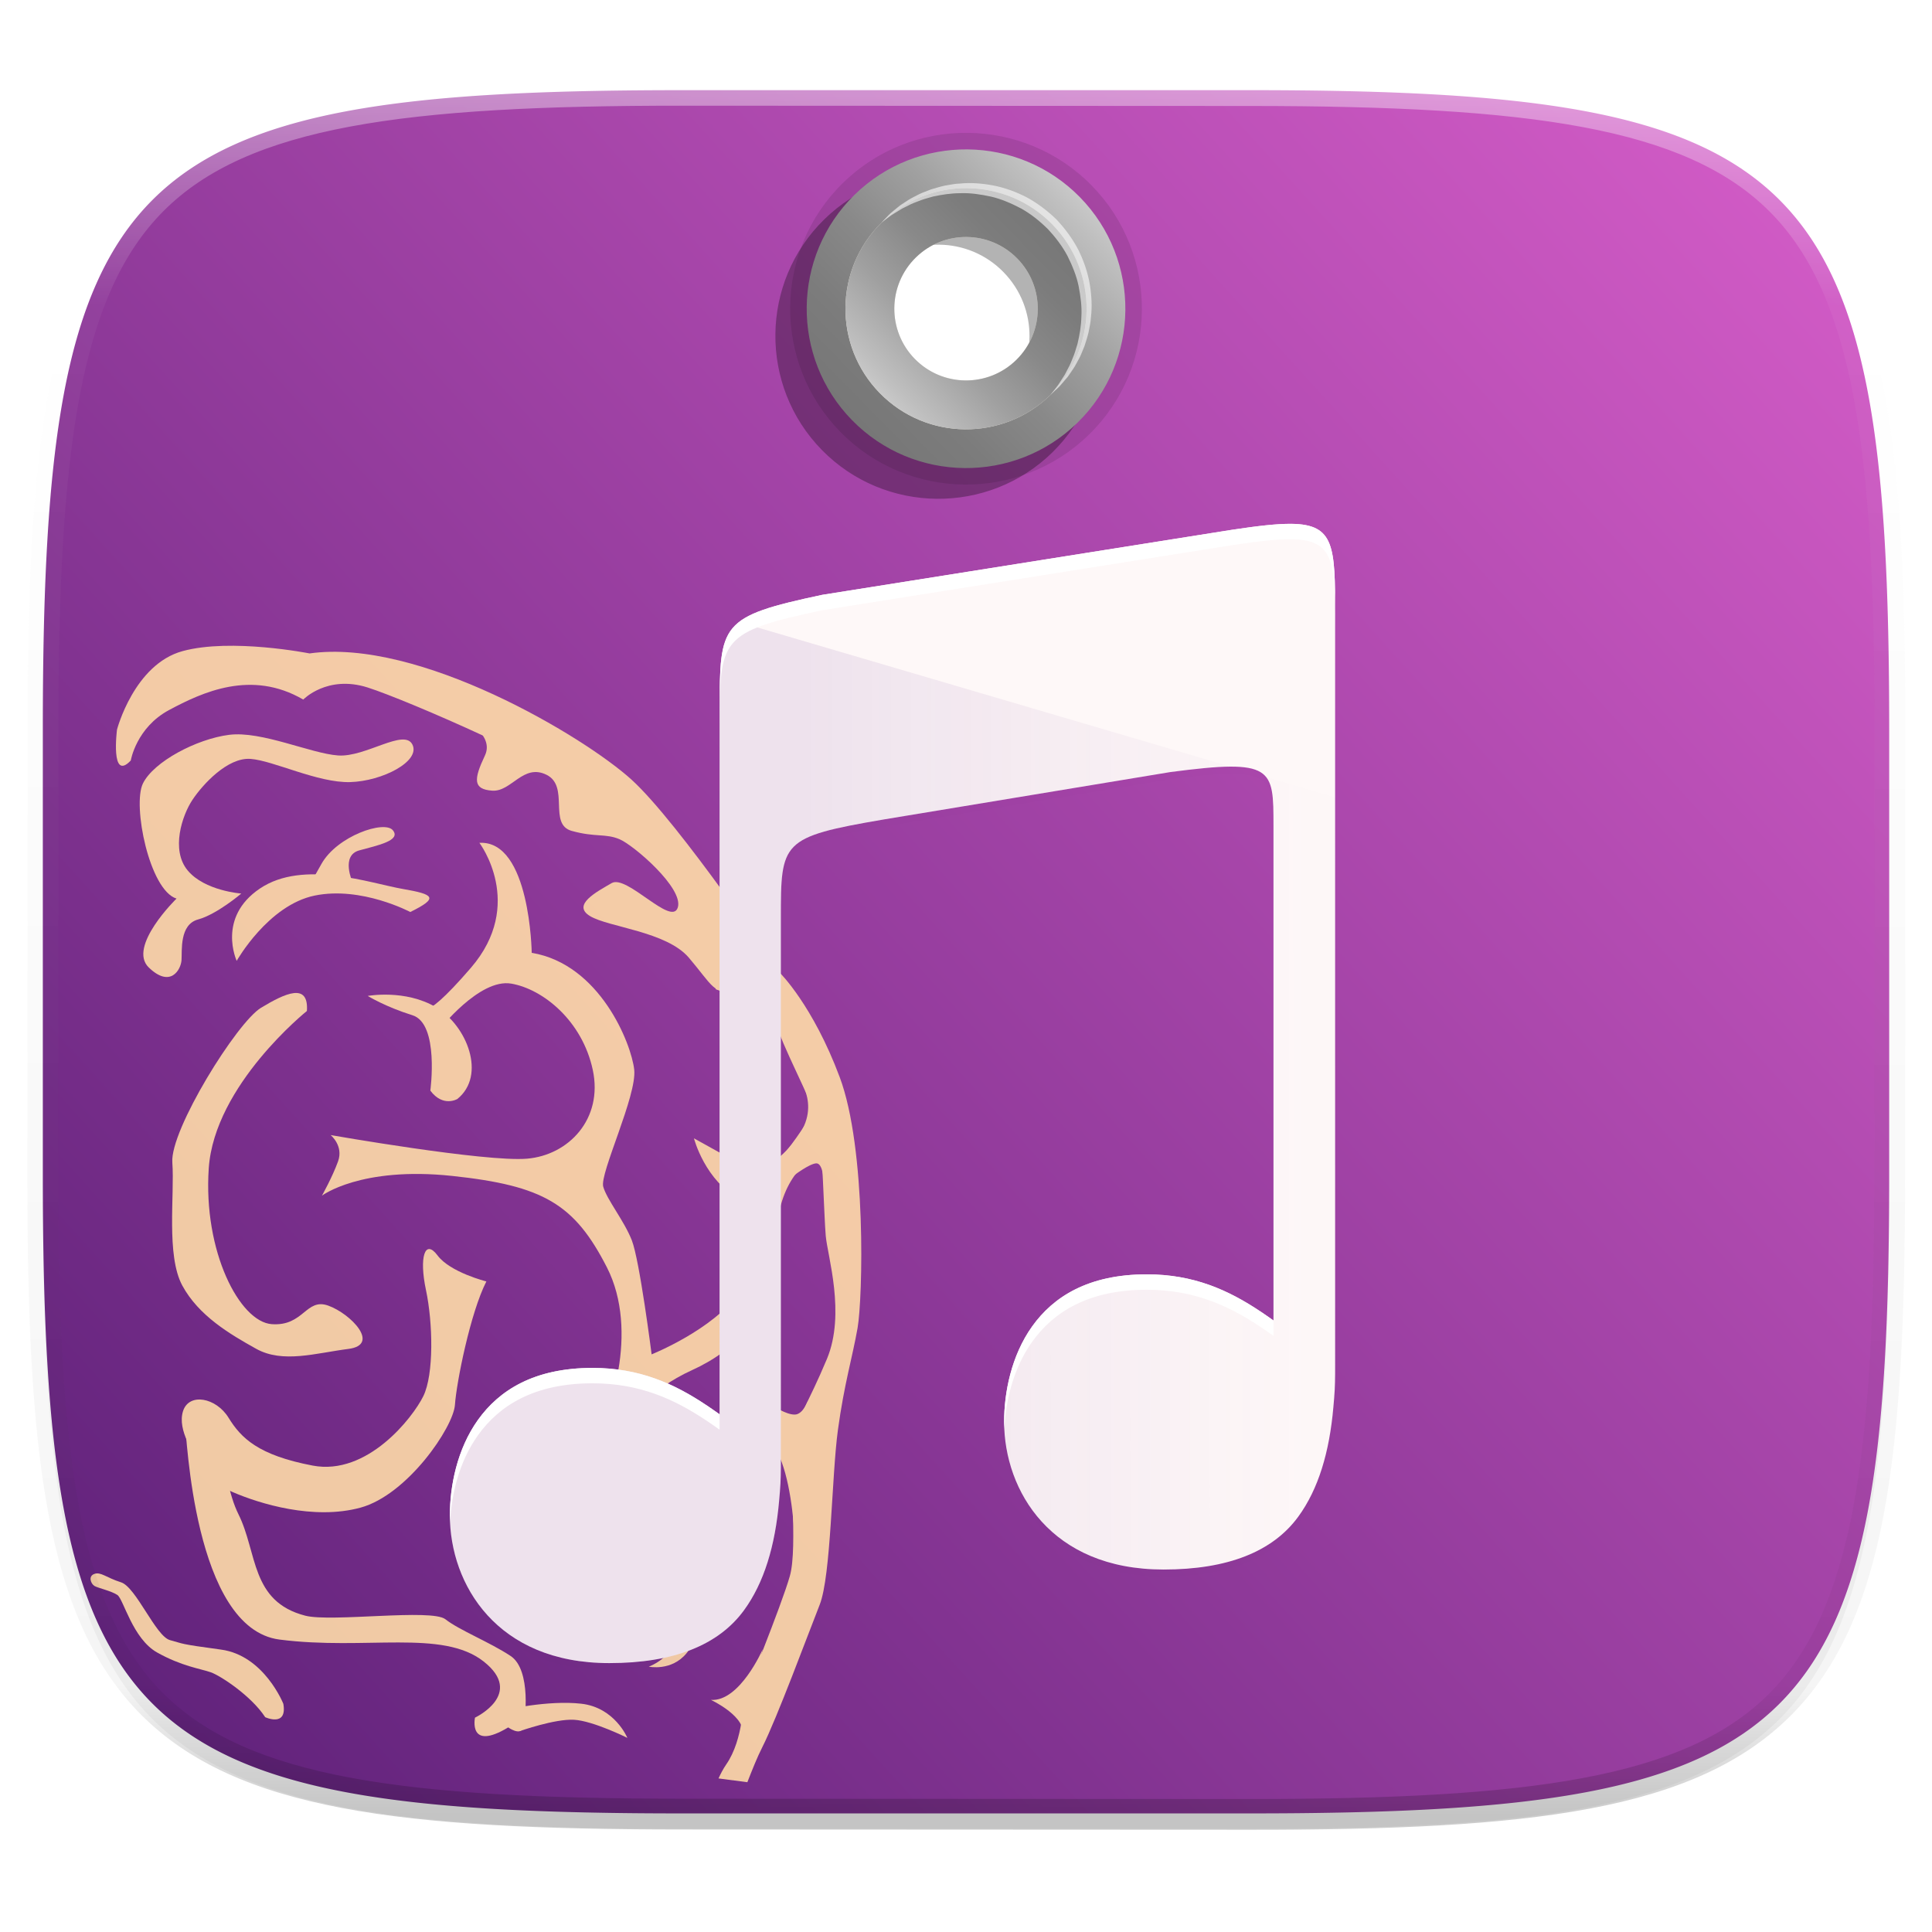 <svg xmlns="http://www.w3.org/2000/svg" xmlns:xlink="http://www.w3.org/1999/xlink" width="256" height="256" version="1.1" viewBox="0 0 256 256">
 <defs>
  <filter id="filter4569" width="1.023" height="1.025" x="-.01" y="-.01" style="color-interpolation-filters:sRGB">
   <feGaussianBlur stdDeviation="1.16"/>
  </filter>
  <filter id="filter1112" width="1.046" height="1.05" x="-.02" y="-.03" style="color-interpolation-filters:sRGB">
   <feGaussianBlur stdDeviation="2.32"/>
  </filter>
  <linearGradient id="linearGradient1137" x1="44.099" x2="272.489" y1="251.822" y2="44.86" gradientTransform="matrix(1.019,0,0,1.019,-26.944,-32.905)" gradientUnits="userSpaceOnUse" xlink:href="#linearGradient1159">
   <stop style="stop-color:#62237c" offset="0"/>
   <stop style="stop-color:#d85eca" offset="1"/>
  </linearGradient>
  <linearGradient id="linearGradient1108" x1="296" x2="296" y1="-212" y2="236" gradientUnits="userSpaceOnUse">
   <stop style="stop-color:#ffffff" offset="0"/>
   <stop style="stop-color:#ffffff;stop-opacity:.098" offset=".125"/>
   <stop style="stop-color:#000000;stop-opacity:.098" offset=".925"/>
   <stop style="stop-color:#000000;stop-opacity:.498" offset="1"/>
  </linearGradient>
  <linearGradient id="SVGID_11_" x1="67.374" x2="67.374" y1="82.338" y2="49.164" gradientTransform="matrix(0.445,0,0,0.445,72.784,165.259)" gradientUnits="userSpaceOnUse">
   <stop offset="0" style="stop-color:#C8C8C8"/>
   <stop offset=".063" style="stop-color:#BFBFBF"/>
   <stop offset=".316" style="stop-color:#A0A0A0"/>
   <stop offset=".561" style="stop-color:#898989"/>
   <stop offset=".793" style="stop-color:#7C7C7C"/>
   <stop offset="1" style="stop-color:#777777"/>
  </linearGradient>
  <linearGradient id="SVGID_10_" x1="67.374" x2="67.374" y1="87.669" y2="43.832" gradientTransform="matrix(0.445,0,0,0.445,72.784,165.259)" gradientUnits="userSpaceOnUse">
   <stop offset="0" style="stop-color:#777777"/>
   <stop offset=".207" style="stop-color:#7C7C7C"/>
   <stop offset=".439" style="stop-color:#898989"/>
   <stop offset=".684" style="stop-color:#A0A0A0"/>
   <stop offset=".937" style="stop-color:#BFBFBF"/>
   <stop offset="1" style="stop-color:#C8C8C8"/>
  </linearGradient>
  <linearGradient id="linearGradient1159" x1="196" x2="132" y1="160" y2="160" gradientTransform="matrix(0.713,-0.728,0.728,0.713,-79.439,138.208)" gradientUnits="userSpaceOnUse">
   <stop offset="0" style="stop-color:#622188;stop-opacity:.03"/>
   <stop offset="1" style="stop-color:#622188"/>
  </linearGradient>
  <filter style="color-interpolation-filters:sRGB" id="filter1178" width="1.027" height="1.021" x="-.01" y="-.01">
   <feGaussianBlur stdDeviation=".658"/>
  </filter>
 </defs>
 <g transform="rotate(45.584,128.801,124.153)">
  <path d="m 90.314,11.947 c -74.056,0 -84.639,10.556 -84.639,84.543 v 59.252 c 3e-7,73.986 10.583,84.543 84.639,84.543 h 75.371 c 74.056,0 84.639,-10.557 84.639,-84.543 V 96.49 c 0,-73.987 -10.583,-84.543 -84.639,-84.543 z m 36.82,13.863 a 14.285,14.693 0 0 1 14.285,14.693 14.285,14.693 0 0 1 -14.285,14.693 14.285,14.693 0 0 1 -14.285,-14.693 14.285,14.693 0 0 1 14.285,-14.693 z" transform="rotate(-45.584,128.801,124.153)" style="opacity:0.1;filter:url(#filter4569)"/>
  <path d="m 90.314,13.986 c -74.056,0 -84.639,10.556 -84.639,84.543 v 59.252 c 3e-7,73.986 10.583,84.543 84.639,84.543 h 75.371 c 74.056,0 84.639,-10.557 84.639,-84.543 V 98.529 c 0,-73.987 -10.583,-84.543 -84.639,-84.543 z m 37.127,12.846 a 14.999,14.489 0 0 1 14.998,14.488 14.999,14.489 0 0 1 -14.998,14.488 14.999,14.489 0 0 1 -15,-14.488 14.999,14.489 0 0 1 15,-14.488 z" transform="rotate(-45.584,128.801,124.153)" style="opacity:0.2;filter:url(#filter1112)"/>
  <path d="M 90.314,11.947 C 16.259,11.947 5.676,22.504 5.676,96.49 v 59.252 c -3e-7,73.986 10.583,84.543 84.639,84.543 h 75.371 c 74.056,-1e-5 84.639,-10.557 84.639,-84.543 V 96.49 c 0,-73.987 -10.583,-84.543 -84.639,-84.543 z m 37.127,14.885 a 14.999,14.489 0 0 1 14.998,14.488 14.999,14.489 0 0 1 -14.998,14.488 14.999,14.489 0 0 1 -15,-14.488 14.999,14.489 0 0 1 15,-14.488 z" transform="rotate(-45.584,128.801,124.153)" style="fill:url(#linearGradient1137)"/>
  <g style="opacity:0.9;fill:#ffdca9" transform="matrix(1.437,-1.272,1.302,1.462,-428.384,40.707)">
   <path style="fill:#ffdca9" d="m 180.977,254.474 c -0.219,3.145 0.219,9.883 -0.438,11.906 -0.656,2.02 -2.408,7.861 -3.281,9.883 -0.307,0.709 -0.584,1.557 -0.867,2.441 l -2.004,-0.117 c 0.127,-0.33 0.27,-0.656 0.463,-0.977 1.094,-1.795 0.877,-4.492 0.877,-4.492 0,0 2.188,-6.514 2.623,-8.535 0.439,-2.021 -0.654,-7.639 -0.436,-9.213 0.221,-1.57 0.875,-2.471 1.969,-5.615 1.094,-3.146 -0.439,-6.963 -0.656,-8.313 -0.219,-1.346 -0.656,-6.289 -1.096,-7.637 -0.436,-1.35 -3.061,-5.393 -3.227,-6.348 -0.164,-0.955 -4.41,-2.137 -4.41,-2.137 -0.221,-2.246 -1.551,-3.873 -1.551,-3.873 0,-2.246 -7.658,-8.537 -7.658,-8.537 -2.406,-1.797 -13.346,-5.615 -16.189,-6.291 -2.847,-0.672 -4.378,1.125 -4.378,1.125 -3.721,-1.797 -7.002,0 -9.189,1.348 -2.187,1.348 -2.406,3.594 -2.406,3.594 -1.314,1.574 -1.094,-2.021 -1.094,-2.021 0,0 0.873,-4.492 4.156,-5.615 3.281,-1.125 8.752,-0.451 8.752,-0.451 7.44,-1.57 19.255,4.27 22.757,6.965 3.5,2.697 11.156,12.355 11.156,12.355 0,0 2.408,2.023 4.594,6.74 2.189,4.719 2.627,14.828 2.408,16.85 -0.219,2.022 -0.657,3.818 -0.875,6.965 z"/>
   <g style="fill:#ffdca9">
    <path style="fill:#ffdca9" d="m 148.453,210.265 c -0.635,-1.088 -3.17,1.086 -5.071,1.086 -1.902,0 -5.389,-1.305 -7.609,-0.869 -2.219,0.436 -5.072,2.176 -5.705,3.697 -0.635,1.521 0.951,7.176 2.854,7.611 0,0 -3.172,3.48 -1.588,4.785 1.588,1.305 2.221,0 2.221,-0.652 0,-0.652 -0.318,-2.393 0.951,-2.828 1.268,-0.434 2.854,-1.957 2.854,-1.957 0,0 -2.537,0 -3.805,-1.305 -1.27,-1.305 -0.635,-3.697 0,-4.785 0.633,-1.088 2.217,-3.045 3.805,-3.045 1.584,0 4.754,1.305 6.976,1.088 2.215,-0.217 4.752,-1.738 4.117,-2.826 z"/>
    <path style="fill:#ffdca9" d="m 153.525,216.571 c 0,0 3.486,3.914 0,8.48 -3.486,4.568 -3.17,2.611 -3.17,2.611 l 1.268,1.74 c 0,0 2.535,-3.697 4.756,-3.48 2.219,0.217 5.072,2.174 6.023,5.438 0.951,3.262 -1.268,5.873 -4.121,6.307 -2.854,0.436 -13.633,-0.652 -13.633,-0.652 0,0 0.953,0.652 0.635,1.74 -0.316,1.086 -0.949,2.393 -0.949,2.393 0,0 2.535,-2.176 8.875,-1.959 6.34,0.219 8.561,1.305 11.096,5.438 2.535,4.133 0.949,10.221 -0.318,11.744 -1.267,1.523 -6.975,1.959 -7.607,3.48 -0.632,1.521 1.268,3.045 1.586,4.131 0.316,1.088 -0.951,1.959 -0.951,1.959 0,0 3.486,-1.523 6.021,-1.305 2.537,0.217 7.293,2.609 7.293,2.609 0,0 -0.953,0.436 -0.635,1.088 0.318,0.652 0.951,1.305 0.635,1.957 -0.316,0.652 -1.268,1.086 -1.268,1.086 0,0 1.584,0.219 2.535,-1.086 0.951,-1.305 -0.951,-1.523 -0.316,-2.176 0.633,-0.652 1.902,-0.434 1.902,-0.434 0,0 -0.953,-0.219 -2.537,-2.176 -1.584,-1.957 -2.219,-3.045 -4.438,-3.045 -2.221,0 -4.756,0.217 -4.756,0.217 0,0 -2.219,-0.869 -1.268,-2.174 0.951,-1.305 8.242,-2.176 8.242,-2.176 0,0 -2.219,-1.305 -2.219,-2.391 0,-1.088 1.584,-3.264 4.438,-4.785 2.854,-1.523 5.072,-3.916 5.072,-8.482 0,-4.566 1.209,-5.607 3.109,-7.348 l -0.666,-3 c 0,0 -1.809,4.041 -3.711,5.346 l -4.756,-2.176 c 0,0 0.951,2.828 3.488,3.916 0,0 1.9,3.697 0.316,6.307 -1.586,2.609 -5.707,4.566 -5.707,4.566 0,0 -1.268,-6.307 -1.902,-7.611 -0.633,-1.305 -1.902,-2.609 -2.219,-3.48 -0.316,-0.869 1.904,-6.307 1.586,-8.047 -0.318,-1.738 -2.854,-6.959 -7.609,-7.395 10e-4,0.001 -0.633,-7.61 -4.12,-7.175 z"/>
    <path style="fill:#ffdca9" d="m 146.551,227.444 c 0,0 2.537,-0.65 4.756,0.436 2.219,1.088 3.805,4.35 1.902,6.09 0,0 -0.951,0.652 -1.902,-0.436 0,0 0.316,-4.566 -1.586,-5.002 -1.902,-0.436 -3.17,-1.088 -3.17,-1.088 z"/>
    <path style="fill:#ffdca9" d="m 149.088,221.573 c 0,0 -3.486,-1.521 -6.657,-0.652 -3.17,0.869 -5.072,4.783 -5.072,4.783 0,0 -1.586,-2.826 1.268,-5 2.854,-2.176 7.608,-0.871 9.827,-0.652 2.218,0.217 2.536,0.433 0.634,1.521 z"/>
    <path style="fill:#ffdca9" d="m 144.967,219.833 c 0,0 -0.951,-1.74 0.316,-2.174 1.268,-0.436 2.854,-0.871 2.219,-1.523 -0.633,-0.652 -3.803,0.652 -4.755,2.609 l -0.951,1.959 z"/>
    <path style="fill:#ffdca9" d="m 142.431,228.751 c 0,0 -6.023,5.436 -6.023,11.09 0,5.656 2.854,10.223 5.072,10.223 2.22,0 2.222,-1.957 3.804,-1.523 1.586,0.436 3.805,2.395 1.586,2.828 -2.221,0.436 -4.438,1.305 -6.341,0.436 -1.902,-0.871 -4.121,-1.959 -5.391,-3.916 -1.266,-1.957 -0.949,-6.088 -1.266,-8.264 -0.318,-2.176 3.801,-9.787 5.389,-10.873 1.584,-1.089 3.17,-1.96 3.17,-0.001 z"/>
    <path style="fill:#ffdca9" d="m 156.063,246.149 c 0,0 -2.537,-0.436 -3.488,-1.523 -0.951,-1.086 -1.266,0.219 -0.633,2.393 0.633,2.174 0.951,5.654 0.316,7.178 -0.635,1.521 -3.488,5.654 -7.291,5.219 -3.806,-0.436 -5.073,-1.521 -6.024,-2.826 -0.951,-1.307 -2.852,-1.523 -3.17,-0.219 -0.316,1.305 0.949,2.828 1.586,3.697 0.633,0.869 0.316,0.869 2.219,1.521 1.902,0.654 5.706,1.523 8.876,0.436 3.17,-1.087 6.023,-5.871 6.023,-7.395 0,-1.522 0.634,-6.307 1.586,-8.481 z"/>
   </g>
   <path style="fill:#ffdca9" d="m 178.826,265.321 c 0,0 -0.344,-8.244 -2.678,-9.91 -2.334,-1.666 -3.008,-1.418 -3.08,-2.137 -0.055,-0.555 -0.109,-0.748 1.555,-0.693 1.332,0.045 4.871,2.406 4.871,2.406 z"/>
   <path style="fill:#ffdca9" d="m 151.16,207.987 c 0,0 3,1 2.334,2.666 -0.668,1.668 -0.666,2.334 0.666,2.334 1.334,0 2,-2 3.666,-1.334 1.668,0.668 0.334,3.334 2,3.668 1.668,0.332 2.334,-0.002 3.334,0.332 1,0.334 4.666,3 4.334,4.334 -0.334,1.332 -3.668,-2 -4.668,-1.334 -1,0.668 -2.666,1.666 -1.332,2.334 1.332,0.666 5.332,0.666 7,2.334 1.666,1.666 2.092,2.613 3,1.666 0.949,-0.994 -2,-7 -4,-8.666 -2,-1.668 -13,-9.002 -16.334,-8.334 z"/>
   <path style="fill:#ffdca9" d="m 172.324,236.685 c 0,0 1.689,0.705 2.205,0.518 0.518,-0.189 1.83,-1.361 2.488,-2.629 0.656,-1.268 0.375,-2.254 0.094,-2.91 l 1.408,1.408 0.752,5.115 -0.424,-0.375 c 0,0 -0.141,-1.268 -0.609,-1.221 -0.468,0.047 -1.502,0.939 -1.502,0.939 l -3.004,0.422 -1.455,-0.846 z"/>
   <path style="fill:#ffdca9" d="m 176.592,253.274 c 0,0 1.055,0.555 1.525,0.334 0.473,-0.223 0.666,-1 0.666,-1 l -0.416,2.109 h -1.109 z"/>
   <path style="fill:#ffdca9" d="m 137.493,255.821 c -0.869,0.521 -1.693,0.93 -1.525,1.43 0.166,0.5 1.525,13.736 7.526,14.07 6,0.332 11.166,-1.5 14.166,0.5 3,2 -0.334,3.832 -0.334,3.832 0,0 -0.334,2.334 2.334,0.5 0,0 0.832,0.5 1,0 0.166,-0.5 0.334,-3.998 -1.166,-4.832 -1.5,-0.834 -3.668,-1.5 -4.668,-2.168 -1,-0.666 -7.836,0.76 -9.67,0.432 -3.843,-0.691 -3.579,-4.029 -5.079,-6.529 -1.5,-2.5 -1.752,-7.735 -2.584,-7.235 z"/>
   <path style="fill:#ffdca9" d="m 176.826,269.653 c 0,0 -1.332,3.668 -3.332,3.668 0,0 2.666,1 2.332,2.332 -0.332,1.334 1,-6 1,-6 z"/>
   <path style="fill:#ffdca9" d="m 159.326,274.999 c 0,0 2.922,-0.893 5.254,-0.797 2.334,0.094 3.338,2.086 3.338,2.086 0,0 -2.432,-0.986 -3.758,-0.967 -1.328,0.02 -3.676,1.023 -3.676,1.023 z"/>
   <path style="fill:#ffdca9" d="m 144.059,275.64 c 0,0 -1.548,-3.174 -4.548,-3.361 -3,-0.187 -2.559,-0.207 -3.559,-0.395 -1,-0.188 -2.584,-3.418 -3.646,-3.668 -1.062,-0.25 -1.438,-0.625 -1.875,-0.438 -0.437,0.187 -0.188,0.688 0.063,0.813 0.251,0.125 1.188,0.25 1.625,0.5 0.437,0.25 1.25,2.875 3,3.688 1.75,0.813 3.111,0.895 3.799,1.082 0.688,0.187 2.893,1.395 3.955,2.77 -10e-4,-10e-4 1.582,0.591 1.186,-0.991 z"/>
  </g>
  <g>
   <path d="m 194.32,83.566 c -1.879,-0.021 -4.376,0.272 -7.699,0.771 l -53.271,8.455 C 119.999,95.636 120.045,96.52 120,107.799 v 91.516 c -0.557,-0.39 -1.106,-0.782 -1.682,-1.168 v 0.004 c -4.241,-2.842 -8.762,-4.865 -14.834,-4.865 -7.606,0 -12.141,2.912 -14.887,6.748 -2.746,3.836 -3.656,8.671 -3.656,12.408 0,4.507 1.539,9.317 4.877,12.982 3.338,3.666 8.47,6.232 15.85,6.232 8.333,0 14.194,-2.327 17.508,-6.871 2.609,-3.578 4.052,-8.358 4.566,-14.254 v -0.016 c 0.072,-0.715 0.124,-1.45 0.17,-2.207 0.07,-1.165 0.055,-3.346 0.055,-3.346 v -70.072 c 0,-10.01 -4.9e-4,-10.608 13.354,-12.891 l 37.299,-6.168 C 191.997,114.081 192,115.309 192,122.816 v 64.307 c -0.542,-0.38 -1.077,-0.762 -1.637,-1.137 v 0.004 c -4.241,-2.842 -8.76,-4.865 -14.832,-4.865 -7.606,0 -12.143,2.912 -14.889,6.748 -2.746,3.836 -3.656,8.671 -3.656,12.408 0,4.507 1.541,9.317 4.879,12.982 3.338,3.666 8.47,6.234 15.85,6.234 8.333,0 14.194,-2.329 17.508,-6.873 2.609,-3.578 4.05,-8.356 4.564,-14.252 v -0.018 c 0.072,-0.715 0.124,-1.448 0.17,-2.205 0.07,-1.165 0.057,-3.348 0.057,-3.348 V 95.316 c 0,-8.78 -0.058,-11.687 -5.693,-11.75 z" transform="matrix(0.713,-0.728,0.728,0.713,-79.439,138.208)" style="opacity:0.1;filter:url(#filter1178)"/>
   <path d="m 119.31,55.624 c -1.356,1.352 -2.924,3.38 -4.931,6.156 L 82.53,106.601 c -7.454,11.749 -6.778,12.346 1.402,20.425 l 16.081,15.756 8.093,7.93 42.46,41.602 c -0.681,0.127 -1.359,0.247 -2.05,0.391 l 0.003,0.003 c -5.096,1.06 -9.793,2.909 -14.125,7.33 -5.426,5.538 -6.541,10.918 -5.707,15.653 0.834,4.736 3.705,8.848 6.426,11.514 3.282,3.215 7.882,5.526 12.932,5.711 5.05,0.184 10.581,-1.721 15.845,-7.094 5.945,-6.067 8.432,-11.995 7.487,-17.65 -0.744,-4.452 -3.195,-8.913 -7.121,-13.494 l -0.014,-0.014 c -0.469,-0.563 -0.967,-1.125 -1.486,-1.698 -0.799,-0.882 -2.397,-2.427 -2.397,-2.427 l -51.021,-49.99 c -7.289,-7.141 -7.724,-7.567 0.141,-18.919 l 22.119,-31.558 c 8.27,-10.989 9.165,-10.116 14.632,-4.76 l 4.502,4.411 42.32,41.466 c -0.663,0.124 -1.323,0.241 -1.995,0.381 l 0.003,0.003 c -5.096,1.06 -9.792,2.907 -14.124,7.328 -5.426,5.538 -6.543,10.919 -5.708,15.655 0.834,4.736 3.705,8.848 6.426,11.514 3.282,3.215 7.883,5.525 12.933,5.709 5.05,0.184 10.582,-1.72 15.847,-7.093 5.945,-6.067 8.431,-11.996 7.486,-17.651 -0.744,-4.452 -3.195,-8.91 -7.121,-13.491 l -0.014,-0.014 c -0.469,-0.563 -0.966,-1.124 -1.484,-1.697 -0.799,-0.882 -2.397,-2.429 -2.397,-2.429 L 146.48,74.121 131.924,59.859 c -6.393,-6.264 -8.551,-8.296 -12.617,-4.237 z" style="fill:#fef8f8"/>
   <path d="m 77.392,117.002 c -0.354,3.218 1.857,5.397 6.541,10.024 l 16.081,15.756 8.093,7.93 42.46,41.602 c -0.681,0.127 -1.359,0.247 -2.05,0.391 l 0.003,0.003 c -5.096,1.06 -9.793,2.909 -14.125,7.33 -5.426,5.538 -6.541,10.918 -5.707,15.653 0.834,4.736 3.705,8.848 6.426,11.514 3.282,3.215 7.882,5.526 12.932,5.711 5.05,0.184 10.581,-1.721 15.845,-7.094 5.945,-6.067 8.432,-11.995 7.487,-17.65 -0.744,-4.452 -3.195,-8.913 -7.121,-13.494 l -0.014,-0.014 c -0.469,-0.563 -0.967,-1.125 -1.486,-1.698 -0.799,-0.882 -2.397,-2.427 -2.397,-2.427 l -51.021,-49.99 c -7.289,-7.141 -7.724,-7.567 0.141,-18.919 l 22.119,-31.558 c 2.105,-2.797 3.728,-4.818 5.074,-6.2 z m 63.521,-35.494 c 1.556,0.14 3.041,1.575 5.32,3.808 l 4.502,4.411 42.32,41.466 c -0.663,0.124 -1.323,0.241 -1.995,0.381 l 0.003,0.003 c -5.095,1.06 -9.792,2.907 -14.124,7.329 -5.426,5.538 -6.543,10.919 -5.708,15.655 0.834,4.736 3.705,8.848 6.426,11.514 3.282,3.215 7.883,5.525 12.933,5.709 5.05,0.184 10.582,-1.72 15.847,-7.093 5.945,-6.067 8.431,-11.996 7.486,-17.651 -0.744,-4.452 -3.195,-8.91 -7.121,-13.491 l -0.014,-0.014 c -0.469,-0.563 -0.966,-1.124 -1.484,-1.697 -0.799,-0.882 -2.397,-2.429 -2.397,-2.429 L 149.258,76.843 Z" style="opacity:0.1;fill:url(#linearGradient1159)"/>
   <path d="m 119.31,55.624 c -1.356,1.352 -2.924,3.38 -4.931,6.156 L 82.53,106.601 c -7.454,11.749 -6.778,12.346 1.402,20.425 l 1.456,1.427 c -8.18,-8.079 -8.857,-8.677 -1.402,-20.425 L 115.835,63.208 c 2.007,-2.776 3.576,-4.803 4.931,-6.156 4.066,-4.059 6.225,-2.026 12.617,4.237 l -1.456,-1.427 c -6.393,-6.264 -8.551,-8.296 -12.617,-4.237 z m 57.629,83.28 c -5.426,5.538 -6.543,10.919 -5.708,15.655 0.834,4.736 3.705,8.848 6.426,11.514 0.204,0.199 0.426,0.384 0.639,0.576 -2.457,-2.653 -4.858,-6.401 -5.609,-10.664 -0.834,-4.736 0.283,-10.117 5.708,-15.655 4.332,-4.421 9.028,-6.268 14.124,-7.329 l -0.003,-0.003 c 0.673,-0.14 1.332,-0.257 1.995,-0.381 l -1.456,-1.427 c -0.663,0.124 -1.323,0.241 -1.995,0.381 l 0.003,0.003 c -5.096,1.06 -9.792,2.907 -14.124,7.329 z m -42.545,61.134 c -5.426,5.538 -6.541,10.918 -5.707,15.653 0.834,4.736 3.705,8.848 6.426,11.514 0.204,0.199 0.426,0.384 0.639,0.576 -2.457,-2.653 -4.858,-6.401 -5.609,-10.664 -0.834,-4.736 0.281,-10.116 5.707,-15.653 4.332,-4.421 9.03,-6.269 14.125,-7.33 l -0.003,-0.003 c 0.692,-0.144 1.369,-0.264 2.05,-0.391 l -1.456,-1.427 c -0.681,0.127 -1.359,0.247 -2.05,0.391 l 0.003,0.003 c -5.096,1.06 -9.793,2.909 -14.125,7.33 z" style="fill:#ffffff"/>
  </g>
  <g transform="matrix(2.164,0,0,2.164,-153.65,-354.522)">
   <g style="opacity:0.1">
    <path style="font-variation-settings:normal;inline-size:0;stop-color:#000000" d="m 102.788,188.736 c 3.205,0 5.804,2.598 5.804,5.804 0,3.205 -2.598,5.804 -5.804,5.804 -3.205,0 -5.804,-2.598 -5.804,-5.804 0,-3.205 2.598,-5.804 5.804,-5.804 m 0,-4.749 c -5.819,0 -10.552,4.734 -10.552,10.552 0,5.819 4.734,10.552 10.552,10.552 5.819,0 10.552,-4.734 10.552,-10.552 0,-5.819 -4.734,-10.552 -10.552,-10.552 z"/>
    <path style="font-variation-settings:normal;inline-size:0;stop-color:#000000" d="m 102.787,183.764 c -5.939,0 -10.775,4.836 -10.775,10.775 0,5.939 4.836,10.775 10.775,10.775 5.939,0 10.775,-4.836 10.775,-10.775 0,-5.939 -4.836,-10.775 -10.775,-10.775 z m 0,0.445 c 5.698,0 10.33,4.632 10.33,10.33 0,5.698 -4.632,10.33 -10.33,10.33 -5.698,0 -10.328,-4.632 -10.328,-10.33 0,-5.698 4.63,-10.33 10.328,-10.33 z m 0,4.305 c -3.326,0 -6.025,2.7 -6.025,6.025 0,3.326 2.7,6.027 6.025,6.027 3.326,0 6.027,-2.702 6.027,-6.027 0,-3.326 -2.702,-6.025 -6.027,-6.025 z m 0,0.445 c 3.085,0 5.582,2.495 5.582,5.58 0,3.085 -2.497,5.582 -5.582,5.582 -3.085,0 -5.58,-2.497 -5.58,-5.582 0,-3.085 2.495,-5.58 5.58,-5.58 z"/>
   </g>
   <g style="opacity:0.3">
    <path style="font-variation-settings:normal;inline-size:0;stop-color:#000000" d="m 102.788,191.11 c 3.205,0 5.804,2.598 5.804,5.804 0,3.205 -2.598,5.804 -5.804,5.804 -3.205,0 -5.804,-2.598 -5.804,-5.804 0,-3.205 2.598,-5.804 5.804,-5.804 m 0,-3.957 c -5.382,0 -9.761,4.379 -9.761,9.761 0,5.382 4.379,9.761 9.761,9.761 5.382,0 9.761,-4.379 9.761,-9.761 -4.5e-4,-5.382 -4.379,-9.761 -9.761,-9.761 z"/>
    <path style="font-variation-settings:normal;inline-size:0;stop-color:#000000" d="m 102.787,186.93 c -5.503,0 -9.982,4.481 -9.982,9.984 0,5.503 4.479,9.984 9.982,9.984 5.503,0 9.984,-4.482 9.984,-9.984 -4.6e-4,-5.503 -4.482,-9.984 -9.984,-9.984 z m 0,0.445 c 5.261,0 9.539,4.278 9.539,9.539 0,5.261 -4.278,9.539 -9.539,9.539 -5.261,0 -9.537,-4.278 -9.537,-9.539 0,-5.261 4.276,-9.539 9.537,-9.539 z m 0,3.512 c -3.326,0 -6.025,2.702 -6.025,6.027 0,3.326 2.7,6.025 6.025,6.025 3.326,0 6.027,-2.7 6.027,-6.025 0,-3.326 -2.702,-6.027 -6.027,-6.027 z m 0,0.445 c 3.085,0 5.582,2.497 5.582,5.582 0,3.085 -2.497,5.58 -5.582,5.58 -3.085,0 -5.58,-2.495 -5.58,-5.58 0,-3.085 2.495,-5.582 5.58,-5.582 z"/>
   </g>
   <path style="fill:url(#SVGID_10_)" d="m 102.788,188.736 c 3.205,0 5.804,2.598 5.804,5.804 0,3.205 -2.598,5.804 -5.804,5.804 -3.205,0 -5.804,-2.598 -5.804,-5.804 0,-3.205 2.598,-5.804 5.804,-5.804 m 0,-3.957 c -5.382,0 -9.761,4.379 -9.761,9.761 0,5.382 4.379,9.761 9.761,9.761 5.382,0 9.761,-4.379 9.761,-9.761 -4.5e-4,-5.382 -4.379,-9.761 -9.761,-9.761 z"/>
   <path style="fill:#e9e6dd" d="m 102.788,190.147 c 2.426,0 4.392,1.967 4.392,4.392 0,2.425 -1.966,4.392 -4.392,4.392 -2.426,0 -4.392,-1.967 -4.392,-4.392 0,-2.425 1.966,-4.392 4.392,-4.392 m 0,-2.994 c -4.073,0 -7.387,3.314 -7.387,7.387 0,4.073 3.314,7.387 7.387,7.387 4.073,0 7.387,-3.314 7.387,-7.387 -4.5e-4,-4.073 -3.314,-7.387 -7.387,-7.387 z"/>
   <path style="fill:url(#SVGID_11_)" d="m 102.788,190.147 c 2.426,0 4.392,1.967 4.392,4.392 0,2.425 -1.966,4.392 -4.392,4.392 -2.426,0 -4.392,-1.967 -4.392,-4.392 0,-2.425 1.966,-4.392 4.392,-4.392 m 0,-2.994 c -4.073,0 -7.387,3.314 -7.387,7.387 0,4.073 3.314,7.387 7.387,7.387 4.073,0 7.387,-3.314 7.387,-7.387 -4.5e-4,-4.073 -3.314,-7.387 -7.387,-7.387 z"/>
   <path d="m 110.174,194.539 c 0,0 -0.012,-0.09 -0.035,-0.259 -0.03,-0.167 -0.038,-0.422 -0.118,-0.726 -0.035,-0.152 -0.073,-0.32 -0.116,-0.503 -0.058,-0.179 -0.12,-0.372 -0.187,-0.579 -0.07,-0.204 -0.174,-0.412 -0.266,-0.635 -0.099,-0.22 -0.232,-0.438 -0.353,-0.671 -0.282,-0.446 -0.61,-0.913 -1.03,-1.341 -0.402,-0.445 -0.911,-0.825 -1.449,-1.181 -0.546,-0.352 -1.17,-0.602 -1.812,-0.81 -0.641,-0.19 -1.356,-0.273 -2.002,-0.287 -0.753,0.017 -1.378,0.097 -2.042,0.288 -0.641,0.209 -1.266,0.458 -1.812,0.81 -0.538,0.356 -1.047,0.736 -1.449,1.18 -0.419,0.428 -0.747,0.896 -1.03,1.341 -0.121,0.233 -0.253,0.451 -0.353,0.671 -0.092,0.223 -0.195,0.43 -0.266,0.634 -0.067,0.207 -0.13,0.4 -0.187,0.579 -0.042,0.184 -0.081,0.353 -0.116,0.505 -0.08,0.306 -0.088,0.555 -0.118,0.723 -0.023,0.169 -0.035,0.26 -0.035,0.26 0,0 -0.003,-0.091 -0.009,-0.261 0.004,-0.17 -0.037,-0.424 0.005,-0.742 0.014,-0.16 0.03,-0.338 0.048,-0.531 0.037,-0.191 0.078,-0.398 0.122,-0.619 0.049,-0.22 0.131,-0.447 0.202,-0.692 0.078,-0.242 0.2,-0.482 0.306,-0.742 0.13,-0.247 0.266,-0.508 0.427,-0.765 0.175,-0.247 0.342,-0.517 0.562,-0.754 0.405,-0.507 0.926,-0.963 1.508,-1.37 0.587,-0.403 1.258,-0.726 1.971,-0.958 0.706,-0.22 1.527,-0.329 2.223,-0.346 0.803,0.021 1.535,0.126 2.263,0.346 0.713,0.233 1.384,0.555 1.971,0.958 0.582,0.407 1.103,0.863 1.508,1.37 0.22,0.238 0.387,0.507 0.562,0.755 0.161,0.257 0.297,0.518 0.427,0.765 0.106,0.26 0.228,0.499 0.306,0.742 0.071,0.245 0.153,0.471 0.202,0.692 0.044,0.221 0.084,0.428 0.122,0.619 0.018,0.194 0.034,0.373 0.048,0.534 0.042,0.32 4.5e-4,0.569 0.005,0.74 -0.003,0.17 -0.006,0.261 -0.006,0.261 z" style="opacity:0.6;fill:#ffffff"/>
  </g>
  <path style="font-variation-settings:normal;inline-size:0;opacity:0.4;fill:url(#linearGradient1108);stop-color:#000000" d="m 214.062,-216 c -72.839,0 -115.523,4.883 -140.344,29.672 C 48.898,-161.539 44,-118.897 44,-46.125 v 116.25 c 0,72.771 4.898,115.414 29.719,140.203 C 98.54,235.118 141.224,240 214.062,240 h 147.875 c 72.839,0 115.523,-4.883 140.344,-29.672 C 527.102,185.539 532,142.896 532,70.125 v -116.25 c 0,-72.772 -4.898,-115.414 -29.719,-140.203 C 477.46,-211.117 434.776,-216 361.938,-216 Z m 0,8 h 147.875 c 72.459,0 112.806,5.474 134.691,27.332 C 518.515,-158.81 524,-118.515 524,-46.125 v 116.25 c 0,72.39 -5.485,112.685 -27.371,134.543 C 474.743,226.526 434.396,232 361.938,232 H 214.062 C 141.604,232 101.257,226.526 79.371,204.668 57.485,182.81 52,142.515 52,70.125 v -116.25 c 0,-72.39 5.485,-112.685 27.371,-134.543 C 101.257,-202.526 141.604,-208 214.062,-208 Z" transform="matrix(0.357,-0.364,0.364,0.357,22.543,226.667)"/>
 </g>
</svg>
